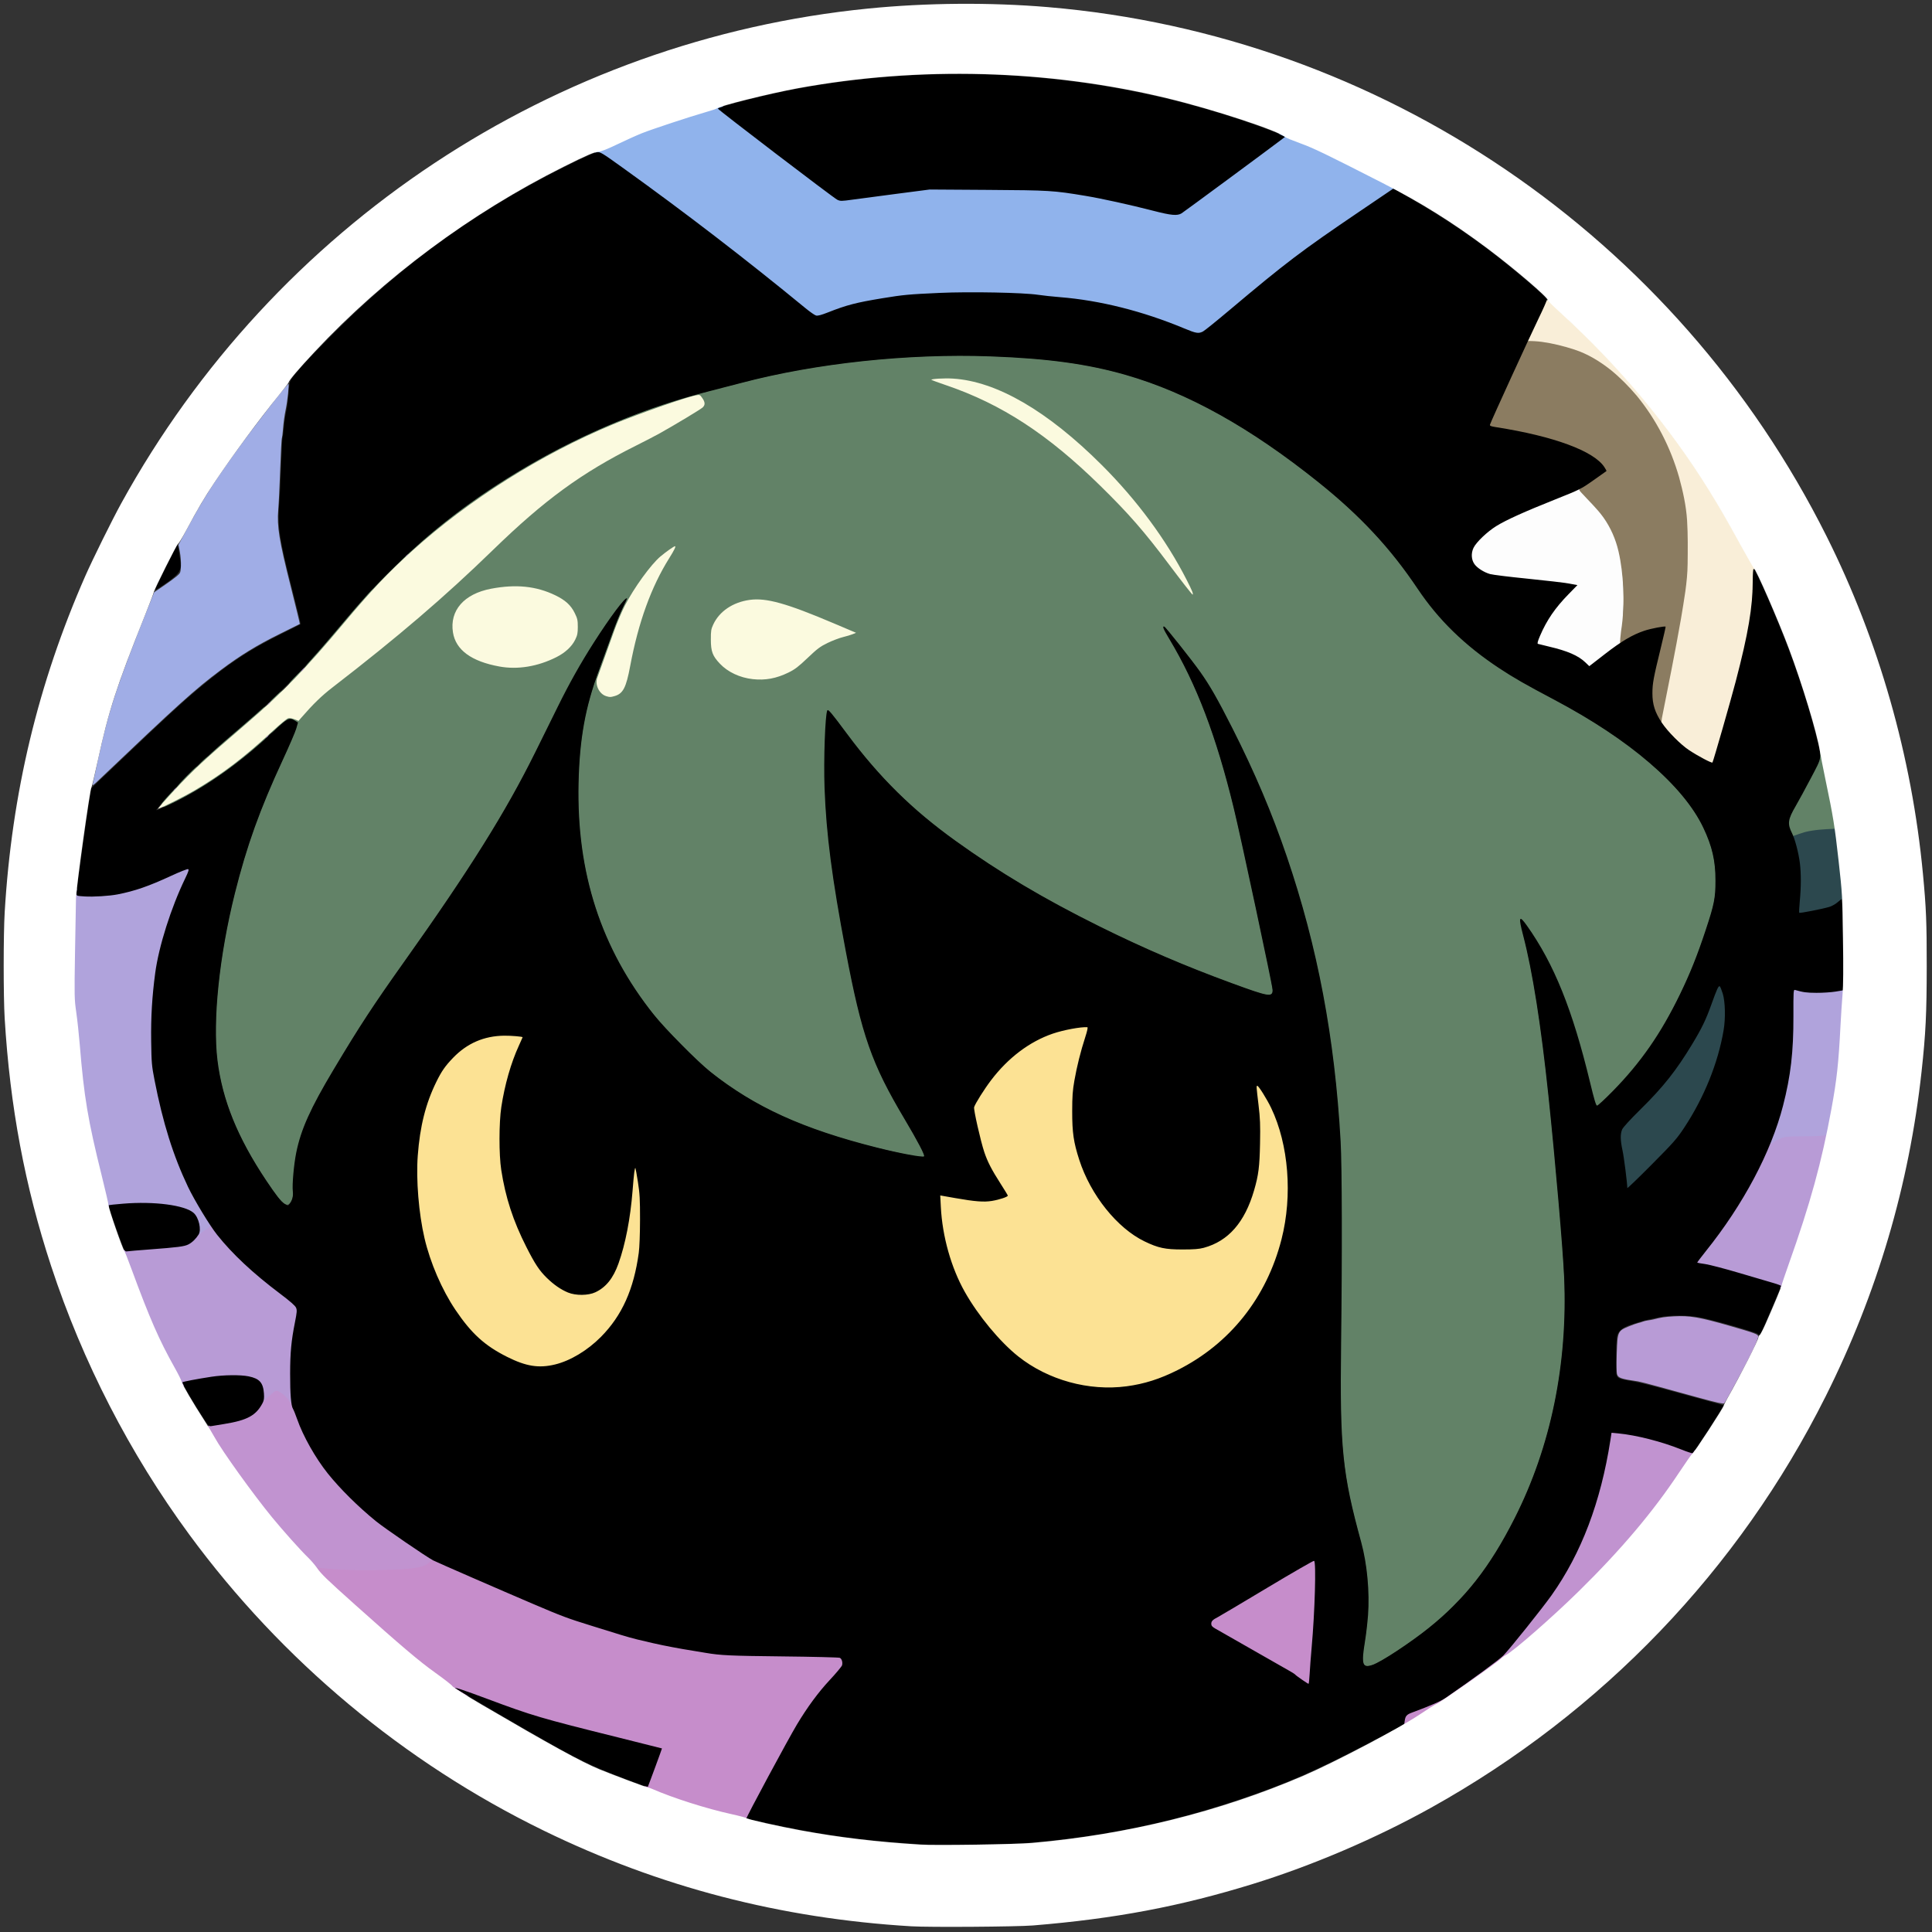 <?xml version="1.0" encoding="UTF-8" standalone="no"?>
<!-- Created with Inkscape (http://www.inkscape.org/) -->

<svg
   version="1.1"
   id="svg1"
   width="2730.667"
   height="2730.667"
   viewBox="0 0 2730.667 2730.667"
   xmlns="http://www.w3.org/2000/svg"
   xmlns:svg="http://www.w3.org/2000/svg">
  <rect x="0" y="0" width="2730.667" height="2730.667" fill="#333333" stroke="none"/>
  <defs
     id="defs1" />
  <g
     id="g1">
    <g
       id="g2">
      <path
         id="path26"
         style="display:inline;fill:#628267;fill-opacity:1;stroke-width:0.846"
         d="m 1353.853,502.406 c -94.334,0.743 -188.778,10.759 -280.742,32.01 -56.47,14.307 -113.402,27.596 -167.957,48.344 -106.289,39.823 -206.473,96.663 -293.873,169.201 -9.329,7.811 -18.722,15.797 -27.203,24.42 -9.083,6.399 -16.138,15.454 -24.43,22.871 -10.994,10.645 -22.073,21.363 -32.145,32.818 -7.55,4.809 -11.313,13.341 -18.023,19.062 -24.545,27.489 -47.711,56.184 -72.301,83.637 -3.797,4.746 -6.577,10.492 -11.934,13.691 -6.048,4.147 -11.019,10.165 -15.441,16.021 -2.549,5.182 -7.66,9.192 -12.189,12.768 -5.615,2.268 -9.628,7.786 -13.941,11.957 -2.649,4.558 -6.439,8.941 -11.441,10.9 -18.529,15.017 -36.075,31.26 -54.287,46.676 -8.111,6.931 -16.203,14.35 -23.484,21.904 -6.413,3.083 -10.411,9.795 -15.57,14.449 -5.264,2.314 -8.905,7.738 -13.32,11.422 -5.663,5.42 -11.046,11.109 -15.348,17.6 -4.226,4.689 -9.683,7.977 -13.518,13.146 -2.899,4.101 -9.185,7.933 -8.262,13.619 3.047,3.674 8.156,-0.578 11.607,-1.562 48.007,-22.777 91.73,-53.952 131.318,-89.234 5.091,-4.156 8.107,-10.66 14.301,-13.346 7.959,-5.644 13.9,-14.789 23.496,-17.799 4.072,-0.096 8.4,1.894 11.084,4.908 -2.905,13.69 -10.005,26.145 -15.201,39.057 -20.776,45.457 -40.946,91.326 -55.818,139.117 -23.428,73.776 -38.819,150.298 -43.762,227.594 -0.784,30.459 -1.757,61.282 4.666,91.269 11.865,63.025 43.742,120.276 81.182,171.578 4.225,4.619 8.111,11.902 15.064,12.33 6.367,-1.887 7.846,-10.061 7.873,-15.867 -0.236,-35.14 5.234,-70.538 19.248,-102.932 14.939,-34.493 35.178,-66.404 54.428,-98.643 33.612,-55.693 71.499,-108.6 108.951,-161.74 49.978,-71.84 99.247,-144.521 140.145,-222.014 27.774,-52.563 52.643,-106.666 81.576,-158.584 18.464,-31.103 37.655,-61.905 60.275,-90.205 2.03,-2.307 3.975,-4.776 6.508,-6.557 -8.235,18.287 -16.228,36.697 -22.773,55.68 -14.852,41.324 -31.618,82.397 -38.467,126.029 -7.091,43.565 -8.322,87.989 -5.832,132.01 4.793,79.468 28.564,158.012 70.99,225.551 18.84,30.521 41.183,58.844 66.797,83.973 22.762,23.511 46.247,46.638 73.643,64.781 66.444,46.644 144.584,72.848 222.967,91.283 17.438,3.713 34.826,8.714 52.695,9.652 3.793,-0.95 -0.958,-5.961 -1.357,-8.523 -22.471,-44.022 -51.309,-84.797 -69.086,-131.16 -22.016,-56.135 -32.121,-115.893 -43.355,-174.857 -11.997,-66.203 -22.659,-132.897 -25.273,-200.176 -0.638,-36.823 -0.921,-73.852 2.352,-110.496 0.475,-1.719 0.16,-4.84 1.551,-5.736 9.933,9.419 17.157,21.387 25.764,31.996 32.881,44.03 69.811,85.271 112.443,120.102 55.826,45.436 116.721,84.394 179.728,119.059 82.022,44.745 167.306,83.503 255.107,115.467 15.683,5.389 31.115,11.991 47.398,15.342 4.011,1.118 9.472,-1.56 8.336,-6.338 -3.223,-23.345 -9.179,-46.245 -13.676,-69.371 -14.486,-67.129 -27.995,-134.493 -44.342,-201.201 -20.077,-79.82 -46.817,-158.882 -89.66,-229.594 -1.964,-4.41 -6.08,-8.894 -6.274,-13.645 3.068,1.508 5.038,5.823 7.649,8.266 23.335,29.253 47.804,58.081 65.537,91.201 74.016,133.826 126.249,279.705 153.139,430.295 15.519,86.272 23.91,173.859 24.119,261.572 1.168,106.796 -1.512,213.596 -0.402,320.391 0.86,45.445 5.382,90.938 16.314,135.131 7.917,34.956 20.223,69.354 21.17,105.48 1.131,26.553 0.958,53.122 -3.637,79.314 -1.038,11.137 -4.538,22.648 -1.926,33.764 2.242,5.805 9.545,2.893 13.779,1.543 20.597,-9.317 38.958,-22.873 57.424,-35.77 21.399,-15.162 41.586,-32.025 59.553,-51.166 41.597,-41.126 71.103,-92.63 95.398,-145.385 40.867,-90.661 59.78,-190.625 58.715,-289.879 -1.683,-65.758 -8.693,-131.228 -14.377,-196.723 -8.807,-90.811 -17.377,-181.877 -34.994,-271.492 -3.655,-20.179 -9.592,-39.86 -13.312,-60.006 -0.702,-1.546 0.155,-4.804 1.951,-2.166 11.622,13.619 20.588,29.291 29.688,44.664 37.21,65.806 48.473,143.138 67.317,215.686 1.124,4.406 13.249,10.984 15.382,8.057 37.731,-35.181 70.396,-86.503 94.902,-132.012 23.168,-41.704 41.572,-85.92 55.775,-131.441 6.672,-19.259 11.451,-39.365 10.969,-59.873 0.521,-30.315 -7.963,-60.347 -23.039,-86.557 -20.986,-36.716 -52.212,-66.305 -84.662,-92.867 -46.687,-37.684 -99.523,-66.596 -152.311,-94.676 -42.576,-23.104 -83.124,-50.585 -116.848,-85.58 -23.576,-22.609 -41.309,-50.167 -60.223,-76.584 -36.064,-50.144 -80.746,-93.487 -129.088,-131.705 -75.739,-60.296 -159.153,-113.258 -251.801,-143.186 -75.587,-24.752 -155.703,-30.319 -234.715,-31.932 -6.218,-0.082 -12.436,-0.099 -18.654,-0.08 z m -464.305,340.309 -0.066,0.137 c -0.778,2.098 -1.387,0.655 0.066,-0.137 z M 2575.899,1061.581 c -2.506,-6.038 -7.774,11.102 -8.277,12.301 -2.012,6.505 -5.999,10.847 -9.07,16.943 -9.016,17.152 -19.216,32.756 -28.797,49.591 -3.412,6.402 -7.351,16.069 -6.909,23.573 0.258,6.215 5.091,13.82 7.627,19.324 0.963,1.324 7.1,0.737 8.296,0.517 7.459,-2.639 15.241,-4.395 23.051,-5.488 10.59,-1.737 20.011,-2.663 30.711,-3.244 1.197,0.023 5.206,-0.813 4.076,-5.427 -4.347,-30.01 -9.891,-59.416 -15.715,-89.155 -2.912,-7.952 -1.277,-8.324 -4.995,-18.936 z" />
      <path
         style="fill:#fdfdfd;fill-opacity:1;stroke:none;stroke-width:0.15"
         d="m 2216.795,691.902 c -17.689,6.586 -32.441,14.556 -49.866,21.807 -12.83,5.418 -25.984,9.153 -38.594,15.071 -12.836,6.324 -26.759,17.906 -37.567,27.298 -5.14,4.607 -9.898,8.491 -13.327,14.547 -3.465,6.449 -5.329,17.57 -2.004,24.183 2.437,5.131 8.538,12.969 13.308,15.873 6.873,4.362 18.35,7.093 26.251,8.352 15.246,2.198 32.244,2.65 47.559,4.259 18.915,1.984 31.43,2.635 50.226,5.415 3.081,0.498 6.338,0.49 9.377,1.286 -7.052,8.299 -13.761,9.861 -20.775,18.262 -12.764,14.98 -22.814,31.377 -30.149,49.696 -1.04,2.607 -1.185,7.41 -2.049,10.079 -0.173,0.999 4.277,6.588 5.125,6.625 14.631,3.472 26.997,7.03 41.114,12.224 14.938,9.453 26.257,22.396 37.164,14.731 11.311,-8.517 24.34,-15.525 35.282,-24.51 7.262,-4.51 6.524,-13.115 7.543,-20.782 0.84,-6.072 -1.937,-12.655 -1.619,-18.785 1.108,-14.844 1.304,-29.748 0.939,-44.625 -0.157,-7.173 -0.67,-14.373 -1.142,-21.503 0,-1.26 -0.41,-2.435 -0.413,-3.704 -0.934,-9.539 -2.502,-19.02 -4.663,-28.357 -0.782,-3.364 -1.696,-6.692 -2.716,-9.975 -0.569,-2.002 -1.354,-3.956 -1.948,-5.958 -0.47,-0.94 -0.662,-1.995 -1.042,-2.946 -1.422,-3.167 0.123,-8.567 -1.468,-11.664 -11.394,-19.173 -19.86,-28.124 -34.437,-44.185 -5.978,-8.649 -7.739,-13.387 -10.868,-15.372 -9.005,-10.634 -16.841,0.305 -19.239,2.66 z m 66.224,69.46 c -0.093,0.243 0.015,-0.119 0,0 z m -0.256,0.513 c -0.501,0.402 -0.129,0.036 0,0 z m 9.933,47.326 c 0.412,0.184 0.05,0.043 0,0 z"
         id="path29" />
      <path
         style="fill:#f9eed8;fill-opacity:1;stroke-width:0.299"
         d="m 2186.792,424.038 c -2.085,0.451 -2.329,3.164 -3.259,4.723 -7.551,17.686 -16.651,34.671 -24.181,52.365 -0.812,1.46 0.763,2.714 2.173,2.482 13.745,0.233 27.328,2.409 40.672,5.656 18.191,4.302 36.161,10.201 52.115,20.099 29.826,18.088 54.282,43.936 73.905,72.547 23.317,34.288 39.814,73.146 48.507,113.578 4.043,17.864 6.516,36.143 6.742,54.457 0.438,21.037 0.59,42.177 -0.599,63.158 -1.987,23.479 -6.186,46.759 -10.199,69.997 -7.514,41.732 -15.727,83.341 -24.089,124.91 -0.622,3.766 -1.853,7.526 -2.094,11.296 7.672,12.228 18.097,22.477 28.596,32.292 11.212,10.198 24.655,17.49 38.07,24.341 2.239,0.843 4.368,2.611 6.845,2.476 2.156,-0.932 2.014,-3.836 2.906,-5.697 9.882,-32.734 19.183,-65.644 28.232,-98.618 9.539,-35.696 18.728,-71.611 23.849,-108.252 1.246,-9.528 2.318,-19.106 2.661,-28.711 -0.179,-0.929 -0.817,-1.675 -0.519,-2.712 0.101,-1.341 0.996,-2.469 0.798,-3.903 0.474,-8.496 0.05,-17.029 1.026,-25.49 1.698,0.032 1.396,-2.1 0.447,-2.892 -5.329,-8.022 -9.731,-16.619 -14.532,-24.958 -17.781,-32.025 -35.503,-64.116 -55.274,-94.972 -44.737,-70.27 -97.322,-135.47 -155.745,-194.818 -17.052,-17.373 -34.836,-34.001 -52.703,-50.526 -4.534,-4.052 -8.517,-8.733 -13.286,-12.522 -0.321,-0.19 -0.687,-0.334 -1.067,-0.308 z"
         id="path27" />
      <path
         style="display:inline;fill:#8b7c61;fill-opacity:1;stroke:none;stroke-width:0.299"
         d="m 2158.702,482.162 c -9.888,20.917 -19.433,42.03 -29.082,63.071 -8.137,18.023 -16.509,35.946 -24.261,54.138 -1.045,1.855 0.82,3.59 2.582,3.853 9.213,2.1 18.635,3.153 27.898,5.023 30.055,5.668 60.031,12.637 88.441,24.052 13.348,5.593 26.863,11.999 37.419,22.113 3.266,3.189 6.004,6.98 7.938,11.034 -10.479,7.276 -20.721,14.983 -31.483,21.781 -1.795,1.391 -4.255,1.923 -5.763,3.641 -1.033,2.282 1.619,3.99 2.78,5.59 10.409,11.526 21.941,22.168 31.007,34.809 10.238,14.378 17.54,31.001 21.465,48.3 3.783,16.382 5.569,33.219 6.599,50.026 0.86,20.973 0.296,42.039 -3.115,62.781 -0.641,4.879 -1.592,14.174 -1.252,19.094 0.783,1.848 7.292,-2.427 8.435,-3.071 10.467,-6.084 18.553,-9.945 30.369,-13.148 8.387,-2.317 11.631,-5.925 20.379,-6.283 1.135,0.037 0.461,4.891 0.529,5.762 -5.128,23.742 -11.457,40.126 -15.963,64.03 -1.936,10.494 -1.604,22.886 -0.253,33.46 1.534,8.623 4.605,19.287 9.41,26.627 3.143,5.841 5.586,5.064 6.02,-3.298 9.284,-46.963 18.854,-93.878 27.082,-141.041 4.202,-25.714 9.104,-51.472 9.386,-77.613 0.251,-20.444 0.464,-40.92 -0.77,-61.338 -1.314,-20.595 -5.797,-40.843 -11.207,-60.708 -11.958,-42.052 -32.284,-81.829 -60.061,-115.637 -11.028,-12.999 -23.068,-25.198 -36.264,-36.006 -15.53,-12.345 -32.735,-22.912 -51.677,-29.104 -14.965,-4.88 -30.321,-8.716 -45.922,-10.887 -6.703,-0.862 -13.517,-1.299 -20.244,-1.21 l -0.281,0.104 z"
         id="path28" />
      <path
         id="path25"
         style="display:inline;fill:#2c484e;fill-opacity:1;stroke-width:0.211"
         d="m 2592.512,1171.432 c -0.252,-0.017 -0.505,-0.01 -0.738,0.01 -13.603,0.588 -27.328,1.303 -40.602,4.553 -5.448,1.523 -10.736,3.548 -16.078,5.395 -0.351,-0.016 -1.029,0.926 -0.742,1.582 0.801,3.29 2.155,6.39 2.953,9.688 3.904,14.082 6.686,28.521 6.857,43.109 0.192,12.138 0.083,24.333 -1.139,36.43 -0.395,5.767 -1.128,11.536 -1.025,17.322 -0.068,1.311 1.299,1.935 2.422,1.565 11.685,-1.58 23.229,-4.084 34.719,-6.703 4.526,-1.008 9.055,-2.237 13.068,-4.639 4.005,-2.052 7.043,-5.512 10.854,-7.84 1.513,-0.281 1.444,-1.817 1.352,-3.019 -1.12,-21.26 -3.835,-42.392 -6.164,-63.543 -1.325,-10.909 -2.426,-21.853 -4.107,-32.713 -0.129,-0.865 -0.872,-1.143 -1.629,-1.195 z m -162.297,221.803 c -2.141,0.196 -2.832,2.671 -3.734,4.256 -4.489,9.996 -7.718,20.497 -11.742,30.68 -4.83,12.843 -10.791,25.23 -17.752,37.035 -14.843,25.569 -31.175,50.301 -50.754,72.525 -8.502,9.716 -17.527,19.013 -26.645,28.107 -7.35,7.22 -14.535,14.617 -21.486,22.223 -3.27,3.682 -6.847,7.589 -7.59,12.662 -1.709,9.028 0.528,18.173 2.148,27.029 2.648,14.815 4.398,29.779 5.979,44.744 0.313,1.942 0.058,4.009 0.646,5.881 1.132,1.341 2.988,0.348 3.945,-0.686 11.57,-10.664 22.595,-21.903 33.721,-33.025 9.927,-10.119 20.027,-20.087 29.463,-30.672 9.926,-11.323 17.861,-24.198 25.568,-37.082 21.383,-36.644 37.098,-76.793 44.668,-118.602 2.252,-12.837 2.624,-25.97 1.678,-38.953 -0.56,-7.416 -1.975,-14.805 -4.842,-21.693 -0.751,-1.474 -1.038,-3.515 -2.611,-4.342 -0.213,-0.069 -0.437,-0.09 -0.66,-0.086 z" />
      <path
         style="display:inline;fill:#fbfadf"
         d="m 244.476,1118.97 c 28.897,-31.094 42.674,-43.857 105.524,-97.753 49.166,-42.161 83.333,-77.474 135.992,-140.551 37.307,-44.688 62.757,-71.541 97.341,-102.709 79.716,-71.839 181.548,-135.961 282.732,-178.03 35.972,-14.956 103.029,-38.445 117.546,-41.175 5.418,-1.019 5.729,-0.886 9,3.834 4.161,6.005 4.29,9.802 0.453,13.376 -2.809,2.617 -37.964,23.792 -60.398,36.38 -5.867,3.292 -21.167,11.231 -34,17.643 -76.665,38.305 -129.035,76.528 -201.965,147.409 -68.186,66.27 -133.924,122.568 -226.9,194.318 -15.27,11.784 -27.272,23.44 -43.999,42.73 l -3.855,4.445 -5.64,-2.257 c -3.3,-1.32 -7.039,-1.906 -9.011,-1.411 -1.854,0.465 -11.604,8.486 -21.667,17.824 -40.213,37.316 -71.184,60.88 -110.603,84.15 -13.935,8.227 -43.73,23.254 -51.392,25.92 -1.301,0.453 8.078,-10.414 20.841,-24.147 z M 856.826,983.954 c -10.117,-3.029 -16.516,-16.764 -12.401,-26.621 0.771,-1.848 4.06,-11.005 23.703,-66 3.929,-11 10.682,-26.9 15.006,-35.333 12.779,-24.922 36.847,-58.162 50.328,-69.507 7.55,-6.354 19.083,-14.493 20.535,-14.493 1.677,0 -0.961,5.52 -7.981,16.701 -25.601,40.777 -43.739,90.834 -55.312,152.651 -5.791,30.93 -10.132,39.179 -22.412,42.589 -5.675,1.576 -6.242,1.577 -11.466,0.013 z M 1064,959.893 c -18.319,-2.023 -35.289,-9.988 -46.471,-21.811 -10.461,-11.061 -12.766,-17.189 -12.819,-34.082 -0.039,-12.393 0.359,-14.86 3.47,-21.493 8.688,-18.529 27.672,-31.325 51.362,-34.62 23.417,-3.257 51.942,4.702 119.251,33.274 l 31.141,13.219 -4.634,1.916 c -2.549,1.054 -8.834,2.949 -13.967,4.21 -5.133,1.262 -14.845,4.959 -21.582,8.216 -10.482,5.067 -14.553,8.118 -28.225,21.148 -13.047,12.434 -18.014,16.225 -27.085,20.671 -17.124,8.393 -32.801,11.3 -50.442,9.352 z M 705.933,942.052 c -39.741,-7.219 -61.809,-23.415 -65.727,-48.236 -4.883,-30.94 15.628,-54.442 53.86,-61.715 35.09,-6.675 63.734,-3.772 90.613,9.184 14.313,6.899 22.165,14.038 27.605,25.099 3.849,7.825 4.382,10.212 4.382,19.596 0,8.97 -0.591,11.89 -3.683,18.186 -4.738,9.648 -14.117,18.356 -26.488,24.591 -26.441,13.327 -54.707,17.992 -80.563,13.295 z M 1652.667,798.328 c -35.462,-47.266 -57.251,-72.233 -97.482,-111.7 -74.162,-72.753 -139.371,-115.318 -217.596,-142.035 -11.226,-3.834 -20.724,-7.283 -21.105,-7.665 -1.42,-1.42 17.838,-2.604 30.154,-1.853 61.831,3.767 133.915,45.596 210.686,122.259 49.691,49.621 91.121,105.72 120.047,162.553 7.589,14.911 9.556,19.814 8.245,20.556 -0.522,0.295 -15.349,-18.656 -32.949,-42.115 z"
         id="path22" />
      <path
         id="path31"
         style="fill:#fce294;fill-opacity:1;stroke:none;stroke-width:0.423"
         d="m 1534.398,1441.969 c -14.761,0.661 -29.275,4.043 -43.494,7.887 -39.955,11.752 -73.75,39.219 -98.603,72.072 -8.451,11.547 -16.49,23.481 -23.139,36.166 -3.968,7.337 -0.923,15.725 0.303,23.355 3.87,17.842 7.737,35.758 13.602,53.07 6.423,18.299 17.245,34.55 27.447,50.891 -7.182,2.135 -14.634,3.269 -22.139,2.869 -16.037,-0.347 -31.532,-3.934 -47.352,-6.436 -5.675,-0.56 -11.991,-3.307 -17.242,0.185 -4.296,2.801 -4.791,8.232 -4.318,12.889 1.197,45.725 12.117,91.463 33.633,131.943 16.049,29.041 36.367,55.699 59.678,79.289 21.799,22.685 48.89,40.107 78.414,50.91 26.039,9.53 53.867,14.571 81.629,13.559 33.641,-0.69 66.656,-10.482 96.465,-25.805 54.962,-27.395 100.583,-73.042 128.004,-127.984 20.286,-40.588 31.778,-85.643 32.517,-131.059 0.696,-39.428 -5.45,-79.353 -20.723,-115.848 -5.969,-13.422 -13.028,-26.443 -21.623,-38.369 -4.427,-6.371 -15.662,-7.034 -19.729,-0.045 -2.861,5.07 -0.561,11.043 -0.377,16.49 2.07,17.495 4.262,34.992 4.008,52.355 -0.359,19.176 -0.206,38.18 -3.041,57.201 -3.38,18.738 -9.077,37.22 -18.014,54.082 -6.312,11.699 -14.733,22.438 -25.371,30.174 -10.607,7.565 -23.13,13.081 -36.256,13.846 -7.628,0.452 -15.781,0.572 -23.512,0.455 -13.38,-0.035 -26.933,-2.23 -38.939,-8.383 -20.61,-9.055 -37.869,-24.265 -52.299,-41.307 -19.242,-22.901 -33.693,-49.838 -41.791,-78.652 -3.037,-10.237 -5.379,-21.226 -6.129,-31.891 -0.565,-17.503 -0.629,-34.613 0.049,-52.111 2.493,-21.936 7.891,-43.523 13.928,-64.48 2.245,-8.334 5.735,-16.808 6.969,-25.543 0.74,-6.457 -5.179,-12.27 -11.588,-11.773 -0.322,0 -0.645,-0.01 -0.967,0 z m -822.283,12.305 c -29.33,-0.326 -58.422,12.45 -78.332,33.941 -9.976,9.637 -18.088,21.061 -24.236,33.477 -20.741,40.551 -29.144,86.412 -29.453,131.688 -0.182,35.405 3.41,70.961 12.074,105.328 11.023,41.699 29.777,81.589 56.287,115.705 14.964,19.44 33.762,35.988 55.422,47.598 19.038,10.251 39.796,19.579 61.885,18.943 26.725,-0.86 51.822,-13.08 72.744,-29.09 27.702,-21.288 48.943,-50.715 60.605,-83.635 7.272,-20.326 11.881,-41.604 14.062,-63.068 1.479,-24.201 1.089,-48.478 0.592,-72.705 -0.427,-12.342 -2.621,-24.558 -4.762,-36.678 -2.014,-9.028 -16.014,-10.549 -20.684,-2.885 -2.925,5.133 -2.006,11.372 -2.951,17.014 -3.288,39.353 -7.714,78.771 -21.725,115.898 -4.994,12.792 -12.761,25.743 -25.834,31.502 -13.05,5.36 -28.697,3.519 -40.439,-4.207 -14.921,-9.258 -27.291,-22.501 -35.619,-37.955 -11.803,-21.225 -22.216,-43.238 -29.902,-66.062 -6.798,-20.231 -11.505,-40.816 -14.389,-62.111 -1.713,-15.749 -1.437,-31.622 -1.475,-47.147 -0.033,-20.361 2.653,-40.641 7.346,-60.435 5.044,-23.059 13.152,-45.337 23.025,-66.744 2.779,-5.11 1.8,-12.351 -3.566,-15.355 -5.919,-2.874 -12.786,-2.261 -19.184,-2.814 -3.829,-0.143 -7.66,-0.214 -11.492,-0.201 z" />
      <path
         style="display:inline;fill:#c68dcb"
         d="m 1021.736,2570.317 c -29.437,-6.978 -52.413,-13.383 -79.063,-23.366 -30.101,-11.276 -32.818,-17.829 -31.099,-22.865 2.564,-7.51 2.82,-13.947 8.189,-28.247 5.368,-14.3 9.115,-20.266 4.591,-23.355 -4.827,-3.295 -13.307,-2.456 -37.874,-8.508 -109.395,-26.95 -147.454,-37.945 -181.607,-51.604 -11.47,-4.587 -58.609,-19.962 -66.485,-23.436 -12.703,-5.603 -19.984,-13.851 -33.937,-23.835 -25.925,-18.55 -46.799,-36.513 -116.457,-99.108 -43.542,-39.127 -43.758,-50.999 -40.218,-53.187 3.037,-1.877 45.04,-3.447 92.522,-3.459 51.78,-0.013 53.099,-0.079 58.981,-2.936 5.903,-2.868 13.288,-8.56 18.213,-6.197 8.849,4.245 123.138,54.257 153.997,66.34 83.341,32.633 132.393,49.063 211.789,62.701 38.796,6.873 39.904,5.842 123.838,6.771 43.633,0.483 79.698,-0.972 86.084,6.143 1.686,7.062 -5.369,26.788 -11.872,33.919 -6.6,7.159 -16.453,16.252 -18.284,19.209 -6.294,10.162 -12.963,20.09 -22.458,34.891 -16.461,25.523 -28.039,46.572 -64.3,114.871 -13.407,25.253 -21.374,31.449 -24.204,31.335 -1.467,-0.059 -18.576,-3.287 -30.345,-6.077 z m 959.398,-138.951 c 0.783,-9.408 8.964,-14.771 10.04,-15.872 13.578,-13.889 142.52,-99.076 146.695,-77.908 4.43,22.463 -85.085,76.569 -131.081,91.777 l -26.551,12.784 z m -144.832,-53.578 c -4.983,-2.376 -52.551,-29.809 -27.702,-18.77 -3.002,-1.205 -81.354,-40.262 -96.528,-49.489 -13.775,-8.377 -5.363,-23.827 6.489,-29.7 2.2,-1.09 32.135,-17.883 67.252,-38.962 35.118,-21.079 66.612,-38.639 67.611,-39.023 1.499,-0.575 10.334,8.95 10.788,33.316 0.839,44.981 -5.301,136.262 -8.093,138.139 l -1.472,13.233 z m -1337.737,-254.787 -3.232,-3.667 3.667,3.232 c 3.427,3.021 4.278,4.101 3.232,4.101 -0.239,0 -1.889,-1.65 -3.667,-3.667 z m -16,-16 -3.232,-3.667 3.667,3.232 c 3.427,3.021 4.278,4.101 3.232,4.101 -0.239,0 -1.889,-1.65 -3.667,-3.667 z"
         id="path14" />
      <path
         style="display:inline;fill:#c193d0"
         d="m 1158,2388 c 1.327,-1.467 2.713,-2.667 3.08,-2.667 0.367,0 -0.419,1.2 -1.747,2.667 -1.327,1.467 -2.713,2.667 -3.08,2.667 -0.367,0 0.419,-1.2 1.747,-2.667 z m 27.333,-32.667 c 0,-1.1 0.236,-2 0.524,-2 0.288,0 0.869,0.9 1.292,2 0.422,1.1 0.186,2 -0.524,2 -0.71,0 -1.292,-0.9 -1.292,-2 z m 934.315,-34.817 c 25.115,-28.989 59.254,-77.956 72.077,-98.578 31.842,-51.211 54.288,-106.165 66.086,-174.586 1.96,-11.367 6.722,-15.755 14.329,-35.031 6.214,-15.748 16.363,5.081 37.05,8.617 26.354,4.505 53.83,-4.394 70.247,18.877 l 24.741,14.971 -20.603,40.532 c -29.851,58.727 -77.838,102.572 -136.8,160.526 -28.19,27.708 -62.232,54.639 -89.341,76.814 -18.886,15.448 -47.216,-1.256 -37.785,-12.142 z M 412.822,2188.946 c -17.138,-17.947 -21.475,-21.547 -37.247,-43.468 -27.632,-38.404 -65.47,-96.897 -78.784,-114.802 l -7.226,-9.718 8.948,-9.984 c 2.646,-2.952 16.64,-3.258 23.973,-4.342 16.208,-2.396 21.796,-3.747 29.418,-8.799 7.717,-5.115 11.395,-9.786 15.894,-17.853 2.05,-3.675 8.298,-7.644 12.075,-11.145 5.874,-5.445 12.052,-5.387 15.194,-4.598 6.024,1.512 17.795,12.932 19.629,19.829 0.878,3.3 -0.601,5.411 4.967,13.645 4.516,6.679 11.192,16.542 14.574,23.061 18.359,35.395 29.967,53.789 65.284,88.885 28.243,28.066 46.72,45.203 92.251,75.122 8.928,5.867 29.491,7.536 21.737,16.292 -7.404,8.36 -9.011,9.307 -11.761,10.705 -4.646,2.362 -10.609,6.624 -73.179,7.46 -79.379,1.061 -90.721,-8.477 -85.857,-1.65 1.324,1.858 -18.162,-16.356 -29.891,-28.639 z"
         id="path15" />
      <path
         style="display:inline;fill:#b89bd6"
         d="m 2402.667,1975.939 c -17.967,-4.922 -44.067,-12.095 -58,-15.938 -13.933,-3.844 -27.133,-7.247 -29.333,-7.562 -24.138,-3.459 -28.178,-4.839 -29.815,-10.183 -0.794,-2.592 -0.955,-14.157 -0.411,-29.589 1.08,-30.646 1.448,-31.487 16.562,-37.772 5.315,-2.21 11.463,-4.412 13.664,-4.894 2.2,-0.481 5.2,-1.391 6.667,-2.022 1.467,-0.631 4.767,-1.417 7.333,-1.747 2.567,-0.33 5.867,-0.917 7.333,-1.305 10.745,-2.838 16.449,-3.696 29.333,-4.414 22.129,-1.233 36.202,1.18 79.333,13.604 35.138,10.121 39.262,11.65 39.722,14.718 0.214,1.427 -2.858,9.473 -6.825,17.88 -8.386,17.767 -38.991,74.605 -41.316,76.729 -1.151,1.052 -10.462,-0.989 -34.248,-7.505 z m -1993.953,4.209 c -1.158,-3.649 -11.927,-12.995 -16.212,-14.07 -2.844,-0.714 -4.611,0.236 -10.294,5.53 l -11.091,10.41 -4.515,-11.879 c -7.898,-20.78 -1.605,-20.067 -37.967,-19.99 -19.254,0.041 -26.523,-0.164 -43.577,2.821 -11.367,1.989 -17.879,9.24 -27.175,5.345 -7.232,-3.03 -9.169,-7.807 -15.192,-18.433 -20.331,-35.87 -32.263,-61.382 -50.196,-108.043 -17.126,-44.561 -24.23,-63.004 -22.646,-63.893 1.416,-0.794 43.103,-7.794 70.249,-9.66 21.822,-1.5 26.213,-1.66 35.39,-15.184 5.113,-7.535 18.185,-17.091 24.377,-12.614 6.013,4.348 8.521,7.644 13.556,14.244 18.616,24.401 54.196,56.23 94.843,86.401 14.592,10.832 19.033,17.86 15.451,35.838 -6.743,33.845 -10.067,80.074 -7.054,102.126 1.586,11.603 -6.074,16.949 -7.946,11.051 z M 2468.764,1808.374 c -25.3,-7.597 -48.585,-13.641 -55.105,-14.724 -6.52,-1.083 -28.98,-22.204 -20.7,-6.161 3.26,6.316 3.415,-10.657 6.768,-14.68 19.721,-23.659 46.353,-61.441 63.249,-90.437 9.276,-15.918 29.312,-56.367 26.553,-50.584 -4.409,9.241 6.998,-14.721 10.353,-19.192 6.7,-8.927 16.39,-8.597 50.757,-8.597 l 34.552,-2.749 -1.342,8.075 c -1.566,9.422 -0.151,14.134 -3.088,26.968 -8.534,37.285 -12.482,59.685 -24.096,96.898 -13.775,44.14 -26.357,78.975 -34.979,85.997 -6.537,5.324 -27.623,-3.218 -52.923,-10.815 z M 245.333,1116.83 c 0,-0.277 1.05,-1.327 2.333,-2.333 2.115,-1.659 2.162,-1.611 0.503,0.503 -1.742,2.221 -2.837,2.927 -2.837,1.83 z m 130.667,-74.667 c 0,-0.277 1.05,-1.327 2.333,-2.333 2.115,-1.659 2.162,-1.611 0.503,0.503 -1.742,2.221 -2.837,2.927 -2.837,1.83 z m 2.667,-46.667 c 0,-0.277 1.05,-1.327 2.333,-2.333 2.115,-1.659 2.162,-1.611 0.503,0.503 -1.742,2.221 -2.837,2.927 -2.837,1.83 z m 48.667,-48.83 c 1.327,-1.467 2.713,-2.667 3.08,-2.667 0.367,0 -0.419,1.2 -1.747,2.667 -1.327,1.467 -2.713,2.667 -3.08,2.667 -0.367,0 0.419,-1.2 1.747,-2.667 z m 146,-160.503 c 0,-0.277 1.05,-1.327 2.333,-2.333 2.115,-1.658 2.162,-1.611 0.503,0.503 -1.742,2.221 -2.837,2.927 -2.837,1.83 z"
         id="path16" />
      <path
         style="display:inline;fill:#b0a3dc"
         d="m 275.834,1734.039 c -0.275,-12.098 -0.657,-15.922 -11.928,-21.546 -14.32,-7.146 -48.644,-10.706 -84.257,-8.345 -13.437,0.891 -29.378,6.278 -31.223,-1.283 -1.933,-7.926 -19.283,-74.792 -23.824,-99.143 -7.263,-38.952 -12.031,-72.653 -16.544,-127.872 -1.169,-14.3 -2.934,-35.298 -4.47,-45.931 -2.642,-18.281 -3.046,-23.828 -2.217,-83.713 0.482,-34.833 -5.603,-67.798 -3.564,-71.832 l 9.26,-18.329 29.305,-1.113 c 18.974,-0.721 27.011,3.247 36.341,1.165 20.179,-4.503 38.66,-16.527 61.187,-27.301 11.538,-5.519 25.005,-10.711 34.71,-7.074 9.922,3.719 5.557,12.111 0.683,21.817 -3.222,6.417 -11.047,23.681 -15.836,35.781 -24.047,60.749 -26.39,100.476 -27.943,179.835 -0.789,40.306 -4.188,33.823 6.526,87.692 12.571,63.207 68.269,109.339 64.511,162.133 l 10.701,16.9 -16.746,12.134 -14.35,10.199 z M 2499.632,1612.625 c 22.577,-59.139 23.007,-108.292 31.822,-177 l 3.066,-39.669 8.034,1.455 c 5.423,0.982 41.665,1.411 55.489,0.609 l 9.423,-0.547 -0.249,16.537 c -0.104,6.898 -1.487,23.178 -2.225,37.112 -1.672,31.561 -5.454,68.819 -7.971,85.716 -2.01,13.491 -10.126,61.233 -11.35,65.252 -0.65,2.134 -7.029,3.919 -35.041,3.919 -27.854,0 -29.617,0.978 -34.304,3.37 -2.835,1.446 -8.091,3.133 -9.741,5.17 -2.098,2.589 -7.664,-0.059 -6.953,-1.923 z M 1448.333,413.748 c 1.283,-0.335 3.383,-0.335 4.667,0 1.283,0.335 0.233,0.61 -2.333,0.61 -2.567,0 -3.617,-0.274 -2.333,-0.61 z"
         id="path18" />
      <path
         style="display:inline;fill:#a0ade6"
         d="m 131.088,1108 c 0.412,-1.833 4.077,-18.651 8.144,-37.371 14.572,-67.078 26.372,-102.77 70.225,-212.423 l 8.45,-21.128 13.38,-9.108 c 7.359,-5.01 15.764,-11.17 18.678,-13.689 5.168,-4.468 5.309,-4.822 5.749,-14.43 0.248,-5.417 -0.426,-14.35 -1.496,-19.85 l -1.947,-10 10.748,-20 c 23.104,-42.992 37.092,-65.226 68.788,-109.333 26.705,-37.162 73.788,-98 75.843,-98 1.274,0 -1.329,24.251 -3.896,36.293 -1.451,6.805 -3.08,18.406 -3.621,25.779 -0.541,7.373 -1.351,13.999 -1.799,14.724 -0.448,0.726 -1.477,20.193 -2.286,43.261 -0.809,23.068 -2.072,49.142 -2.808,57.942 -1.956,23.406 1.322,43.478 17.713,108.464 7.278,28.855 13.042,52.595 12.808,52.756 -0.234,0.161 -13.325,6.665 -29.092,14.454 -31.414,15.52 -55.2,30.095 -82.394,50.49 -37.558,28.168 -59.727,48.165 -174.104,157.048 -6.64,6.321 -7.717,6.948 -7.081,4.121 z M 1520.359,420.409 c 1.297,-0.338 3.097,-0.316 4,0.049 0.903,0.365 -0.159,0.642 -2.359,0.615 -2.2,-0.027 -2.938,-0.326 -1.641,-0.664 z m -251.025,-4.409 c 0,-0.733 0.635,-1.333 1.412,-1.333 0.777,0 1.041,0.6 0.588,1.333 -0.453,0.733 -1.089,1.333 -1.412,1.333 -0.323,0 -0.588,-0.6 -0.588,-1.333 z M 1353,411.117 c 0.917,-0.37 2.417,-0.37 3.333,0 0.917,0.37 0.167,0.673 -1.667,0.673 -1.833,0 -2.583,-0.303 -1.667,-0.673 z m -46.583,-141.361 c 0.963,-0.385 2.112,-0.338 2.556,0.105 0.443,0.443 -0.344,0.758 -1.75,0.7 -1.553,-0.064 -1.869,-0.38 -0.806,-0.806 z"
         id="path19" />
      <path
         style="display:inline;fill:#90b3ec"
         d="m 1667.168,471.397 c -21.406,-8.995 -56.589,-24.495 -82.497,-28.15 -122.282,-17.254 -246.178,-15.529 -338.672,-5.685 -31.376,3.339 -46.81,4.325 -66.649,12.138 -22.082,-1.059 -51.332,-0.938 -69.782,-14.244 -66.644,-55.191 -166.042,-129.981 -238.609,-193.538 l -34.093,-29.86 27.945,-13.56 c 12.094,-5.868 32.575,-13.783 39.785,-16.641 21.149,-8.384 99.019,-34.48 103.891,-35.227 11.029,-1.692 29.828,15.017 45.218,27.154 63.519,50.095 144.311,100.028 174.23,95.724 80.335,-11.557 80.543,-12.793 162.179,-13.127 55.718,-0.228 184.235,12.876 220.156,21.662 53.199,12.348 76.536,-0.942 119.546,-33.169 30.129,-22.367 52.775,-35.34 64.982,-44.971 l 19.929,-15.724 26.744,10.932 c 23.271,9.513 50.543,10.186 97.705,43.439 l 36.882,26.005 -34.266,27.585 c -81.89,65.924 -109.06,81.796 -189.185,149.345 -18.173,15.32 -28.752,26.592 -38.781,33.13 -5.541,3.612 -29.739,3.891 -46.658,-3.219 z"
         id="path17" />
      <path
         style="display:inline;fill:#000000"
         d="m 1310,2607.197 c -73.131,-4.394 -123.49,-10.297 -182,-21.333 -21.834,-4.118 -72.154,-14.978 -72.976,-15.749 -0.875,-0.821 58.872,-111.938 71.398,-132.782 14.804,-24.637 30.115,-45.407 46.195,-62.667 9.224,-9.9 17.123,-19.35 17.555,-21 1.101,-4.209 -0.388,-9.163 -3.16,-10.52 -1.29,-0.631 -38.045,-1.532 -81.678,-2.002 -73.437,-0.791 -86.743,-1.41 -108,-5.02 -8.401,-1.427 -22.936,-3.839 -32.667,-5.421 -3.667,-0.596 -10.267,-1.804 -14.667,-2.684 -4.4,-0.88 -10.4,-2.059 -13.333,-2.62 -5.827,-1.115 -19.363,-4.2 -36,-8.204 -5.867,-1.412 -16.367,-4.347 -23.333,-6.521 -6.967,-2.175 -25.567,-7.947 -41.333,-12.828 -33.852,-10.48 -41.371,-13.291 -82.667,-30.907 -46.992,-20.046 -135.302,-58.528 -140.997,-61.442 -9.093,-4.653 -68.66,-45.433 -80.944,-55.416 -25.149,-20.438 -50.909,-45.97 -68.165,-67.562 -17.368,-21.732 -34.891,-52.783 -43.183,-76.52 -2.306,-6.6 -4.965,-13.2 -5.91,-14.667 -2.79,-4.33 -4.138,-20.865 -4.077,-50 0.063,-29.681 1.611,-46.168 6.773,-72.134 2.906,-14.619 3.112,-17.336 1.588,-20.924 -1.206,-2.837 -8.268,-9.032 -22.649,-19.866 -38.37,-28.907 -67.195,-55.86 -88.88,-83.111 -10.542,-13.247 -32.095,-48.774 -41.233,-67.965 -20.876,-43.843 -35.476,-90.423 -47.226,-150.667 -3.993,-20.474 -4.323,-24.312 -4.762,-55.333 -0.476,-33.677 1.266,-62.969 5.72,-96.161 5.069,-37.774 22.31,-92.179 42.339,-133.598 4.716,-9.753 5.6,-12.583 4.109,-13.155 -1.045,-0.401 -11.635,3.78 -23.535,9.291 -31.977,14.81 -51.683,21.651 -76.062,26.408 -11.73,2.289 -34.337,3.7 -46.573,2.908 C 108.078,1266.277 108,1266.248 108,1262.685 c 0,-3.419 11.135,-84.439 17.563,-127.79 l 3.03,-20.438 48.037,-45.664 c 57.799,-54.944 81.684,-76.944 102.037,-93.989 44.115,-36.943 73.296,-56.279 119.214,-78.991 14.601,-7.222 26.763,-13.346 27.025,-13.609 0.263,-0.263 -5.476,-23.816 -12.753,-52.341 -17.045,-66.818 -20.141,-86.985 -17.718,-115.442 0.894,-10.499 2.2,-36.377 2.903,-57.507 0.703,-21.13 1.649,-39.019 2.102,-39.752 0.453,-0.734 1.309,-7.145 1.901,-14.248 0.592,-7.103 2.069,-17.114 3.281,-22.248 1.212,-5.133 2.655,-16.332 3.205,-24.886 0.868,-13.484 1.454,-16.238 4.411,-20.706 6.123,-9.252 28.915,-33.802 61.655,-66.408 99.604,-99.199 207.659,-176.007 335.89,-238.759 15.927,-7.794 31.192,-14.454 33.921,-14.798 4.662,-0.589 6.86,0.735 36.296,21.862 88.488,63.512 173.785,129.061 258.717,198.819 6.261,5.142 12.903,9.731 14.761,10.198 2.321,0.583 7.516,-0.789 16.616,-4.388 26.515,-10.486 39.904,-13.97 77.239,-20.1 29.569,-4.855 36.735,-5.523 80.667,-7.52 42.839,-1.947 118.279,-0.484 139.333,2.702 6.6,0.999 20.4,2.486 30.667,3.304 56.481,4.502 117.207,19.765 175.656,44.148 16.987,7.087 20.333,7.64 26.607,4.395 2.272,-1.175 18.892,-14.564 36.934,-29.755 80.534,-67.806 101.559,-83.753 184.761,-140.136 l 47.43,-32.142 12.306,6.996 c 45.848,26.065 82.641,49.923 119.124,77.247 34.334,25.714 84.592,68.351 85.59,72.611 0.224,0.958 -5.385,13.646 -12.466,28.195 -12.393,25.464 -66.207,142.988 -67.862,148.202 -0.72,2.267 0.312,2.718 9.557,4.172 80.471,12.657 136.923,33.515 151.88,56.116 1.948,2.943 3.303,5.539 3.013,5.768 -0.291,0.23 -8.628,6.128 -18.528,13.108 -17.455,12.306 -19.081,13.121 -53.687,26.906 -43.323,17.257 -69.449,29.055 -83.264,37.601 -13.116,8.113 -28.67,22.983 -32.448,31.021 -3.6,7.658 -3.053,16.639 1.392,22.882 3.918,5.502 13.435,11.571 22.009,14.035 3.667,1.054 27.667,4.01 53.333,6.57 25.667,2.56 51.957,5.647 58.424,6.859 l 11.757,2.205 -12.558,12.838 c -18.96,19.383 -30.808,36.686 -40.29,58.838 -3.259,7.613 -4.13,10.942 -2.972,11.351 0.901,0.318 7.939,2.05 15.639,3.848 26.178,6.113 41.421,12.746 51.487,22.405 l 5.487,5.265 22.178,-17.197 c 23.342,-18.099 38.824,-27.242 55.703,-32.895 9.161,-3.068 28.873,-6.827 29.982,-5.718 0.241,0.241 -2.787,13.602 -6.731,29.69 -10.473,42.731 -11.916,50.547 -11.923,64.585 -0.01,15.602 3.643,26.991 13.297,41.484 8.427,12.65 26.619,30.944 38.685,38.901 12.803,8.443 32.137,18.631 32.894,17.333 1.385,-2.377 25.352,-85.924 32.813,-114.384 17.745,-67.689 24.128,-105.467 24.128,-142.808 0,-9.089 0.511,-16.525 1.135,-16.525 2.777,0 33.881,71.365 50.557,116 15.778,42.23 29.102,84.57 38.811,123.333 7.363,29.395 7.954,25.461 -8.525,56.792 -7.87,14.964 -17.476,32.624 -21.346,39.243 -11.037,18.88 -11.843,24.942 -5.093,38.336 4.159,8.253 9.32,27.946 11.075,42.26 1.802,14.694 1.757,33.702 -0.126,53.536 -0.831,8.756 -1.184,16.248 -0.784,16.648 0.837,0.837 32.555,-5.379 42.469,-8.324 3.689,-1.096 9.008,-4.104 11.941,-6.754 2.909,-2.628 5.529,-4.538 5.823,-4.245 0.294,0.294 0.968,29.39 1.498,64.659 l 0.965,64.126 -11.2,1.859 c -6.16,1.022 -18.4,1.825 -27.2,1.784 -13.943,-0.065 -18.629,-0.696 -30.313,-4.084 -2.158,-0.626 -2.306,1.857 -2.212,37.079 0.135,50.368 -3.82,84.478 -14.669,126.535 -16.963,65.759 -56.162,139.614 -109.136,205.622 -6.948,8.658 -12.416,15.956 -12.151,16.218 0.265,0.262 5.281,1.143 11.148,1.957 5.867,0.814 27.767,6.535 48.667,12.714 20.9,6.178 42.65,12.584 48.333,14.236 5.683,1.651 10.333,3.452 10.333,4.003 0,0.55 -5.345,13.48 -11.878,28.733 -18.885,44.091 -17.808,42.066 -20.855,39.212 -2.803,-2.626 -62.347,-19.66 -82.6,-23.63 -15.933,-3.123 -43.048,-3.127 -56.667,-0.01 -5.5,1.26 -12.7,2.799 -16,3.42 -3.3,0.622 -7.8,1.754 -10,2.516 -2.2,0.762 -7.526,2.474 -11.836,3.804 -11.079,3.418 -16.928,7.034 -20.063,12.4 -2.436,4.171 -2.759,7.376 -3.155,31.269 -0.32,19.302 0.012,27.467 1.204,29.696 1.857,3.469 5.742,4.725 23.183,7.496 6.6,1.049 28.2,6.428 48,11.953 19.8,5.526 45.6,12.582 57.333,15.68 11.733,3.099 21.571,5.836 21.861,6.084 1.05,0.896 -40.925,66.024 -43.631,67.696 -0.656,0.405 -7.828,-1.93 -15.937,-5.19 -27.745,-11.152 -63.474,-20.268 -89.086,-22.729 l -9.459,-0.909 -1.631,10.485 c -13.618,87.569 -41.068,159.889 -83.254,219.346 -12.849,18.11 -58.821,75.585 -67.925,84.921 -5.718,5.864 -43.378,33.525 -81.605,59.939 -6.863,4.742 -21.272,11.037 -47.562,20.778 -7.605,2.818 -9.408,4.855 -10.364,11.712 l -0.741,5.314 -46,24.059 c -78.048,40.822 -118.57,58.658 -182.667,80.402 -100.957,34.248 -194.239,53.594 -302.667,62.768 -23.105,1.955 -123.095,3.659 -143.333,2.443 z m 541.054,-241.531 c 0.42,-7.883 1.683,-24.533 2.805,-37 4.562,-50.672 6.563,-120.758 3.502,-122.65 -0.718,-0.444 -30.568,16.743 -66.333,38.192 -35.765,21.45 -67.127,40.067 -69.694,41.371 -7.306,3.713 -9.333,5.779 -9.333,9.511 0,2.676 1.288,4.202 5.667,6.713 15.408,8.837 101.101,57.728 106.333,60.667 3.3,1.854 6.355,3.887 6.788,4.519 0.926,1.349 17.502,12.818 18.69,12.932 0.446,0.043 1.155,-6.372 1.576,-14.256 z m 89.081,-12.568 c 12.04,-4.166 53.14,-31.224 79.267,-52.184 51.23,-41.099 86.321,-85.919 121.286,-154.914 51.288,-101.205 75.312,-218.299 70.031,-341.333 -1.641,-38.234 -12.541,-164.059 -22.119,-255.333 -10.533,-100.382 -22.603,-176.977 -35.821,-227.333 -6.935,-26.418 -5.763,-29.384 5.389,-13.645 38.517,54.359 64.52,118.968 89.341,221.978 5.886,24.429 8.281,32.333 9.795,32.333 1.102,0 11.01,-9.161 22.017,-20.358 39.498,-40.18 68.466,-81.879 95.155,-136.975 14.411,-29.75 24.22,-54.263 36.281,-90.667 12.17,-36.733 13.868,-45.304 13.868,-70 0,-28.296 -4.522,-47.964 -17.196,-74.792 -27.961,-59.185 -104.345,-124.779 -210.553,-180.812 -40.06,-21.135 -57.406,-31.066 -77.938,-44.623 -48.705,-32.16 -85.929,-68.43 -115.258,-112.304 -38.036,-56.9 -81.063,-103.143 -139.679,-150.118 -96.949,-77.696 -185.262,-126.922 -272.847,-152.085 -54.128,-15.551 -110.141,-23.24 -190.919,-26.209 -116.503,-4.282 -247.206,9.648 -352.901,37.61 -13.933,3.686 -34.033,8.887 -44.667,11.558 -87.746,22.041 -176.344,58.617 -258.274,106.624 -75.28,44.11 -135.668,90.419 -194.462,149.124 -27.711,27.669 -35.843,36.722 -78.576,87.467 -43.492,51.647 -79.324,87.823 -128.687,129.921 -35.709,30.453 -55.045,47.63 -71.133,63.185 -17.482,16.904 -52.109,55.261 -50.401,55.831 0.882,0.294 12.538,-4.886 25.902,-11.511 46.861,-23.23 92.932,-56.046 137.506,-97.945 22.606,-21.25 24.1,-22.033 32.384,-16.982 l 4.258,2.596 -2.446,8.554 c -1.345,4.705 -9.933,24.684 -19.084,44.399 -32.196,69.367 -50.998,121.743 -67.67,188.512 -21.982,88.035 -31.547,179.844 -24.592,236.04 6.98,56.396 28.286,108.932 68.827,169.717 14.013,21.01 21.113,30.024 26.053,33.077 4.68,2.893 4.806,2.9 6.725,0.39 4.204,-5.499 5.707,-11.109 4.882,-18.213 -1.082,-9.308 1.471,-38.064 4.85,-54.648 6.697,-32.862 19.934,-62.302 52.621,-117.03 36.921,-61.816 56.192,-91.24 101.068,-154.317 90.751,-127.556 142.814,-210.776 184.148,-294.35 9.793,-19.8 24.15,-48.9 31.905,-64.667 15.785,-32.093 32.092,-61.131 50.493,-89.915 23.654,-37.001 44.886,-65.347 47.207,-63.026 0.276,0.276 -2.352,6.151 -5.84,13.055 -3.488,6.904 -10.175,23.353 -14.861,36.553 -4.685,13.2 -13.269,36.837 -19.074,52.526 -19.142,51.727 -27.232,96.578 -28.652,158.838 -2.902,127.263 31.793,233.952 106.557,327.669 15.975,20.024 61.692,66.192 79.699,80.486 62.925,49.946 130.618,80.721 236,107.291 31.225,7.873 64.289,14.013 66.038,12.263 1.5,-1.5 -8.944,-21.506 -27.359,-52.406 -46.789,-78.511 -60.653,-118.103 -83.342,-238 -19.471,-102.89 -27.544,-165.091 -29.916,-230.497 -1.433,-39.505 0.842,-103.535 3.883,-109.301 1.208,-2.289 5.254,2.509 28.505,33.798 44.915,60.443 91.767,106.632 152.191,150.038 63.197,45.398 125.341,82.359 204,121.334 62.713,31.074 120.672,55.938 187.333,80.366 52.532,19.251 57.333,20.035 57.333,9.367 0,-5.685 -44.78,-215.348 -54.77,-256.438 -24.93,-102.539 -52.68,-175.46 -91.076,-239.333 -8.688,-14.453 -10.43,-18.756 -7.154,-17.67 1.906,0.632 38.283,46.517 50.714,63.97 13.426,18.849 24.886,38.912 45.408,79.492 32.108,63.49 56.006,119.807 77.017,181.495 43.532,127.809 67.777,256.199 76.047,402.713 1.958,34.676 2.244,159.862 0.655,286 -1.858,147.481 1.794,183.475 28.481,280.667 8.262,30.089 12.06,70.857 9.586,102.885 -0.869,11.246 -2.817,27.948 -4.328,37.115 -5.414,32.838 -3.671,38.136 10.888,33.098 z m -347.733,-393.734 c 24.905,-3.315 46.94,-10.313 71.831,-22.815 74.121,-37.226 125.986,-102.481 147.058,-185.025 15.769,-61.773 10.093,-133.77 -14.627,-185.524 -5.951,-12.46 -17.76,-31.333 -19.605,-31.333 -1.464,0 -1.412,0.819 1.715,26.884 2.318,19.325 2.671,28.254 2.155,54.449 -0.653,33.088 -2.118,44.673 -8.381,66.288 -13.144,45.358 -36.434,71.966 -71.213,81.359 -6.561,1.772 -13.851,2.342 -30,2.346 -24.448,0.01 -34.267,-2.081 -53.579,-11.39 -38.714,-18.662 -76.237,-65.474 -92.296,-115.145 -8.083,-25 -10.048,-38.489 -10.021,-68.791 0.019,-21.1 0.599,-29.267 3.08,-43.333 3.563,-20.204 8.821,-41.257 15.279,-61.174 2.934,-9.048 4.04,-14.206 3.064,-14.289 -8.805,-0.745 -33.72,3.874 -48.861,9.057 -32.869,11.254 -63.25,34.214 -87.355,66.019 -9.633,12.71 -22.151,32.631 -23.831,37.922 -0.982,3.093 9.212,48.116 14.38,63.508 4.584,13.656 10.349,24.854 22.771,44.232 5.62,8.768 10.328,16.502 10.461,17.187 0.34,1.754 -11.81,5.836 -22.63,7.603 -11.257,1.838 -23.837,0.855 -51.642,-4.035 l -21.216,-3.732 0.828,16.184 c 2.138,41.778 14.566,85.87 33.843,120.075 18.905,33.545 49.575,70.577 75.541,91.211 42.128,33.477 99.788,49.378 153.251,42.262 z m -807.899,-30.832 c 21.602,-5.231 45.911,-19.851 64.877,-39.019 29.723,-30.038 46.438,-67.207 53.449,-118.847 1.01,-7.442 1.743,-26.689 1.777,-46.667 0.049,-28.952 -0.391,-36.857 -2.96,-53.242 -1.66,-10.583 -3.251,-19.476 -3.537,-19.762 -1.035,-1.035 -2.106,7.47 -4.075,32.337 -3.089,39.017 -10.097,75.153 -19.888,102.544 -7.445,20.83 -17.718,33.607 -32.651,40.609 -10.079,4.726 -27.68,4.89 -38.686,0.361 -10.178,-4.189 -20.37,-11.268 -30.281,-21.034 -10.353,-10.201 -16.448,-19.433 -28.467,-43.12 -18.889,-37.227 -29.6,-70.09 -35.642,-109.359 -3.294,-21.41 -3.225,-66.557 0.135,-88.667 4.765,-31.352 13.663,-62.489 24.741,-86.581 2.955,-6.427 5.373,-11.856 5.373,-12.065 0,-0.942 -16.347,-2.317 -26.136,-2.198 -28.381,0.344 -52.354,10.721 -72.084,31.204 -11.238,11.666 -16.318,18.961 -23.756,34.109 -15.062,30.678 -23.128,62.735 -26.233,104.259 -2.53,33.837 1.377,81.648 9.529,116.606 8.083,34.662 24.651,73.054 43.731,101.333 22.591,33.485 41.378,50.577 73.028,66.441 26.863,13.465 44.812,16.315 67.758,10.758 z M 2380.341,1594 c 28.238,-42.74 47.923,-91.413 55.811,-138 2.829,-16.71 2.272,-40.313 -1.219,-51.599 -1.633,-5.279 -3.535,-9.949 -4.228,-10.377 -1.769,-1.093 -4.075,3.893 -11.788,25.486 -7.72,21.613 -13.489,33.577 -26.975,55.943 -22.509,37.33 -40.974,60.681 -72.764,92.021 -15.247,15.031 -25.247,25.958 -26.5,28.957 -2.706,6.477 -2.533,15.297 0.581,29.631 2.047,9.422 6.651,45.587 6.761,53.11 0.012,0.822 15.512,-14.106 34.444,-33.172 30.898,-31.116 35.596,-36.442 45.875,-52 z M 903.333,2521.691 c -59.302,-21.973 -77.785,-30.373 -124.887,-56.761 -32.305,-18.098 -129.526,-74.829 -134.634,-78.562 -3.645,-2.664 12.084,2.528 45.521,15.026 63.025,23.557 75.015,27.087 184,54.169 34.1,8.474 62.122,15.51 62.271,15.637 0.208,0.177 -18.077,49.872 -19.889,54.054 -0.21,0.485 -5.782,-1.118 -12.382,-3.563 z M 285.775,2001.805 c -14.079,-21.828 -28.825,-47.2 -27.944,-48.081 0.963,-0.963 20.509,-4.702 40.905,-7.825 17.518,-2.682 41.085,-2.943 52.654,-0.583 15.367,3.135 20.553,8.909 21.639,24.093 0.479,6.698 0.071,9.844 -1.732,13.344 -9.184,17.827 -21.601,24.634 -54.631,29.948 -7.333,1.18 -15.184,2.467 -17.445,2.86 -3.981,0.693 -4.411,0.252 -13.446,-13.757 z M 168.298,1747.61 c -9.466,-25.793 -15.417,-43.612 -14.769,-44.224 0.259,-0.245 9.463,-1.194 20.454,-2.109 43.881,-3.655 87.596,2.092 99.79,13.119 7.287,6.589 11.18,23.823 6.904,30.561 -3.924,6.183 -9.072,11.149 -14.398,13.888 -5.697,2.93 -14.827,4.112 -54.945,7.114 -15.4,1.152 -29.598,2.358 -31.552,2.679 -3.475,0.571 -3.724,0.115 -11.483,-21.026 z m 52.556,-917.854 c 2.202,-5.27 28.404,-58.022 29.295,-58.978 1.135,-1.219 1.731,1.156 3.816,15.193 1.975,13.299 1.983,15.115 0.088,20.075 -2.065,5.406 -9.466,11.902 -26.053,22.867 -9.58,6.333 -9.432,6.316 -7.145,0.843 z M 1630,297.898 c -32.443,-8.387 -72.812,-17.266 -96,-21.117 -45.281,-7.519 -50.411,-7.831 -138,-8.398 l -82,-0.53 -46,5.976 c -25.3,3.287 -53.636,7.038 -62.969,8.335 -15.912,2.212 -17.261,2.22 -21.651,0.126 -5.235,-2.496 -168.714,-127.264 -168.714,-128.763 0,-2.547 69.012,-20.042 108,-27.379 200.307,-37.694 409.097,-25.766 603.979,34.505 31.999,9.896 73.28,24.578 83.103,29.556 l 6.447,3.267 -5.922,4.522 C 1793.478,210.823 1673.435,299.428 1670,301.535 c -6.034,3.703 -14.629,2.921 -40,-3.637 z"
         id="path2" />
      <path
         style="display:inline;fill:#ffffff;fill-opacity:1"
         d="M 1288,2722.606 C 1103.044,2711.515 931.707,2666.923 768.667,2587.446 570.907,2491.043 398.235,2346.842 267.539,2168.946 183.378,2054.391 116.745,1924.882 72.227,1789.333 c -37.015,-112.702 -58.085,-225.097 -65.612,-350 -1.869,-31.016 -1.857,-118.313 0.021,-150 C 16.605,1121.11 53.805,965.951 120.601,814 130.844,790.698 158.71,734.369 171.39,711.333 388.119,317.603 782.889,56.173 1227.333,12.052 c 82.296,-8.17 172.503,-8.871 254,-1.975 470.61,39.824 888.136,323.701 1100.499,748.23 73.65,147.231 120.352,310.964 136.065,477.026 4.548,48.07 5.358,67.968 5.315,130.667 -0.046,66.698 -1.435,94.959 -7.305,148.667 -17.54,160.464 -62.613,313.13 -135.415,458.667 -122.765,245.417 -316.22,447.131 -557.825,581.641 -77.59,43.197 -167.854,81.824 -251.89,107.791 -102.869,31.787 -195.024,49.18 -310.777,58.657 -22.83,1.869 -146.389,2.719 -172,1.184 z m 170.667,-117.819 c 134.457,-11.76 264.49,-43.957 383.333,-94.915 43.798,-18.78 135.591,-67.102 164.597,-86.647 11.329,-7.633 21.828,-14.257 23.333,-14.72 4.73,-1.453 84.969,-57.772 91.375,-64.135 1.818,-1.806 5.118,-4.213 7.333,-5.35 11.026,-5.656 65.887,-53.696 103.182,-90.353 59.269,-58.255 104.686,-111.998 141.128,-167 9.839,-14.85 18.381,-27 18.982,-27 1.673,0 44.047,-64.955 44.55,-68.291 0.142,-0.94 2.127,-5.009 4.412,-9.043 19.835,-35.012 44.44,-83.431 44.44,-87.453 0,-0.961 0.792,-2.228 1.761,-2.814 0.969,-0.586 4.806,-7.966 8.528,-16.4 12.229,-27.711 22.03,-51.287 22.449,-54 0.226,-1.467 4.645,-14.573 9.819,-29.125 30.84,-86.734 46.672,-144.237 60.632,-220.208 7.543,-41.052 10.085,-64.303 12.753,-116.667 0.766,-15.033 2.089,-35.346 2.941,-45.14 1.071,-12.324 1.278,-36.752 0.67,-79.333 -0.857,-60.005 -1.011,-62.714 -6.234,-109.527 -5.522,-49.487 -7.603,-62.357 -18.544,-114.667 -3.528,-16.867 -7.137,-35.333 -8.021,-41.036 -3.803,-24.549 -24.879,-94.117 -43.715,-144.297 -15.343,-40.873 -46.276,-111.88 -49.646,-113.963 -0.658,-0.407 -8.633,-14.231 -17.722,-30.721 -21.189,-38.442 -30.605,-54.763 -45.374,-78.649 -55.304,-89.442 -127.898,-176.392 -208.603,-249.857 -11.168,-10.167 -20.014,-18.958 -19.656,-19.537 1.627,-2.633 -47.156,-44.379 -84.704,-72.485 -50.152,-37.541 -94.204,-65.027 -149.333,-93.176 -79.008,-40.341 -96.567,-48.816 -115.174,-55.592 -10.912,-3.974 -20.55,-7.935 -21.417,-8.801 -8.643,-8.643 -101.874,-39.317 -167.606,-55.145 C 1480.954,98.244 1299.25,93.34 1128,124.678 c -39.928,7.306 -112.34,25.323 -114.667,28.531 -0.367,0.505 -7.567,2.907 -16,5.336 -23.345,6.725 -75.053,23.802 -89.775,29.649 -7.21,2.863 -22.841,9.889 -34.736,15.614 -13.79,6.637 -23.421,10.476 -26.577,10.594 -5.984,0.225 -16.3,4.652 -49.579,21.277 -131.313,65.601 -253.63,156.527 -352.14,261.767 -22.128,23.64 -36.489,40.548 -36.515,42.991 -0.007,0.607 -6.198,8.707 -13.759,18 -27.888,34.277 -66.212,86.241 -91.131,123.564 -14.304,21.424 -23.22,36.537 -39.864,67.569 -5.773,10.763 -10.968,19.277 -11.545,18.921 -1.081,-0.668 -34.38,65.747 -34.38,68.571 0,0.869 -5.458,15.236 -12.13,31.927 -40.68,101.773 -51.474,134.942 -66.699,204.963 -4.471,20.561 -8.61,37.983 -9.199,38.717 -2.285,2.847 -21.434,140.393 -21.903,157.333 -0.183,6.6 -0.802,41.1 -1.375,76.667 -0.994,61.669 -0.913,65.563 1.75,84 1.536,10.633 3.749,31.033 4.917,45.333 6.118,74.861 11.521,107.035 31.391,186.92 5.086,20.447 9.247,38.529 9.247,40.183 0,4.766 19.821,61.958 22.734,65.597 0.602,0.751 4.962,11.851 9.691,24.667 26.156,70.891 39.055,100.348 61.253,139.886 5.172,9.212 9.553,18.066 9.737,19.677 0.36,3.152 16.48,30.628 31.919,54.405 5.238,8.067 11.8,18.867 14.584,24 10.32,19.036 54.557,80.637 81.385,113.333 15.536,18.934 40.09,46.373 50.71,56.667 4.161,4.033 9.857,10.633 12.658,14.667 6.243,8.99 13.255,15.772 53.997,52.229 64.931,58.101 90.752,79.989 113.358,96.088 12.627,8.993 23.487,17.51 24.134,18.927 0.647,1.417 19.476,13.279 41.842,26.36 97.558,57.056 140.487,80.626 166,91.143 17.452,7.194 67.36,25.896 68.425,25.642 0.5,-0.119 3.309,0.832 6.242,2.114 29.402,12.849 76.323,27.77 112,35.616 11,2.419 20.368,4.935 20.818,5.591 1.082,1.577 46.056,11.679 77.856,17.488 54.614,9.976 106.154,16.098 167.993,19.952 21.866,1.363 134.702,-0.323 158,-2.361 z"
         id="path5" />
    </g>
  </g>
</svg>
